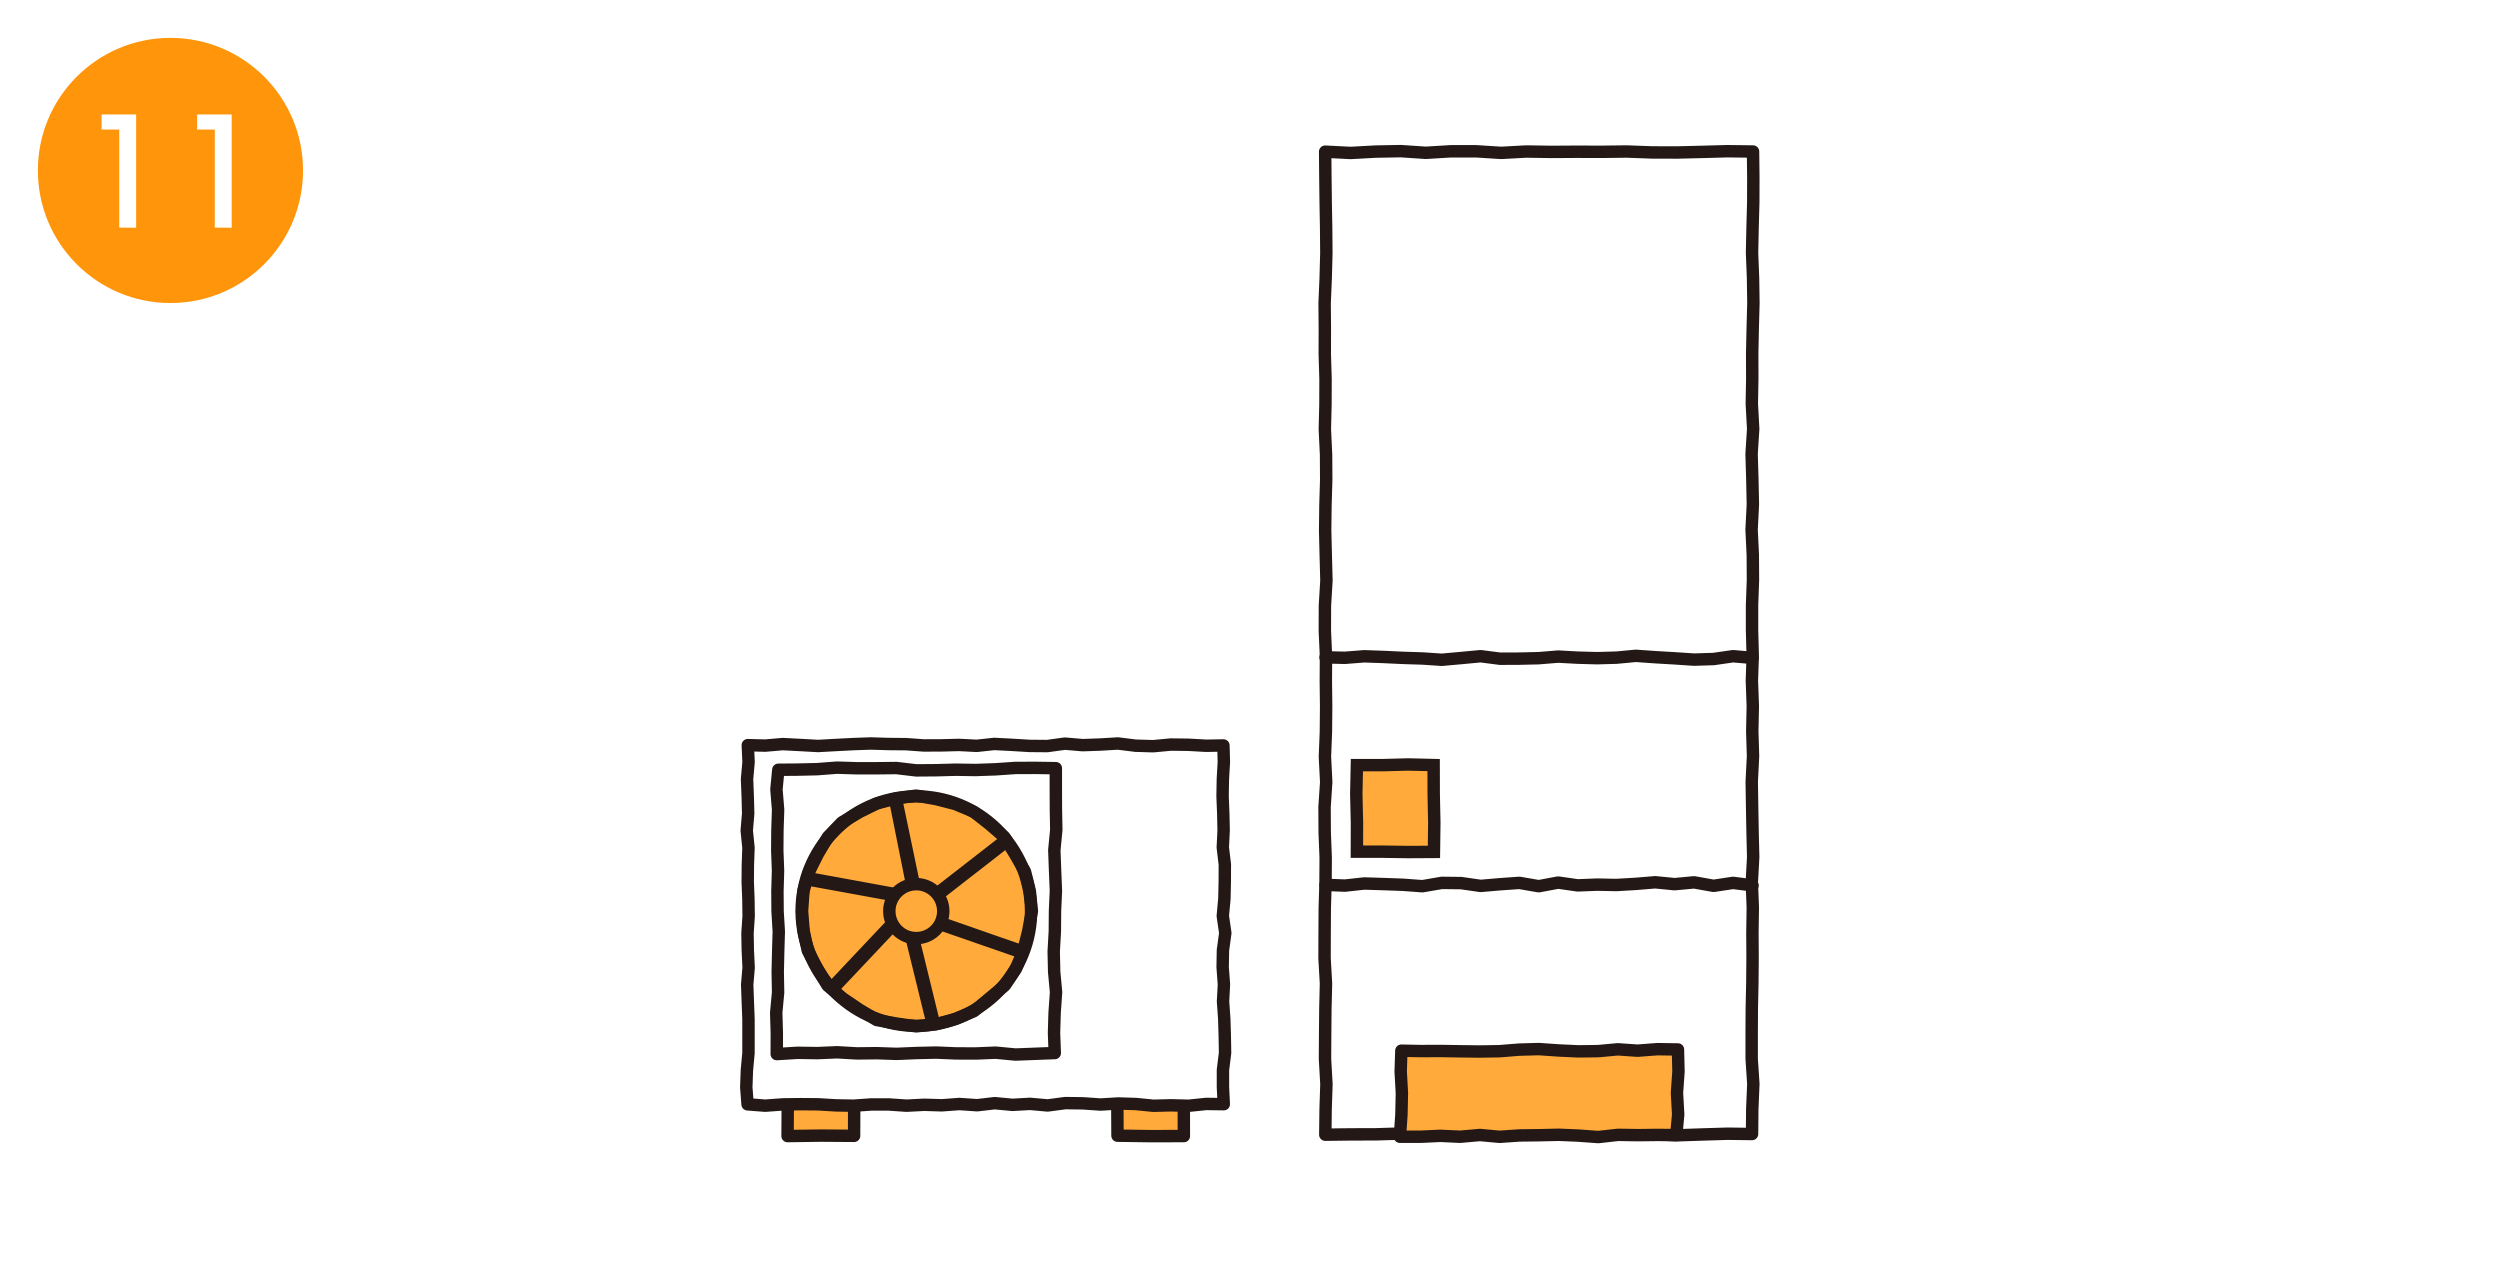 <?xml version="1.0" encoding="UTF-8"?><svg id="_レイヤー_2" xmlns="http://www.w3.org/2000/svg" width="330" height="170" viewBox="0 0 330 170"><defs><style>.cls-1{stroke-miterlimit:10;stroke-width:1.64px;}.cls-1,.cls-2,.cls-3{stroke:#231815;}.cls-1,.cls-3{fill:none;}.cls-4{fill:#fff;}.cls-5,.cls-2{fill:#ffaa3b;}.cls-6{fill:#ff950a;}.cls-7{fill:#231815;}.cls-2,.cls-3{stroke-linecap:round;stroke-linejoin:round;stroke-width:1.64px;}</style></defs><g id="_レイヤー_1-2"><rect class="cls-4" width="330" height="170"/><circle class="cls-6" cx="22.5" cy="22.5" r="17.5"/><path class="cls-4" d="m15.74,30.04v-12.94h-2.33v-1.99h4.56v14.95l-2.23-.02Z"/><path class="cls-4" d="m28.35,30.04v-12.94h-2.33v-1.99h4.56v14.95l-2.23-.02Z"/><polygon class="cls-4" points="231.27 149.69 228.02 149.65 224.71 149.75 221.4 149.86 218.09 149.72 214.77 149.73 211.46 149.81 208.14 149.71 204.83 149.76 201.51 149.79 198.2 149.77 194.88 149.76 191.57 149.85 188.25 149.67 184.93 149.63 181.62 149.73 178.29 149.74 174.94 149.78 174.98 146.43 175.09 143.11 174.9 139.79 174.92 136.46 174.95 133.14 175.03 129.82 174.84 126.49 174.85 123.17 174.87 119.85 174.97 116.52 174.99 113.2 174.86 109.88 174.84 106.55 175.06 103.23 174.89 99.9 175.02 96.58 175.05 93.25 175.01 89.93 175.03 86.6 174.88 83.28 174.89 79.95 175.09 76.63 175 73.31 174.92 69.99 174.96 66.66 175.06 63.34 175.04 60.01 174.88 56.69 174.96 53.36 174.97 50.03 174.87 46.71 174.88 43.38 174.85 40.05 174.99 36.72 175.08 33.4 175.05 30.07 174.99 26.74 174.95 23.4 174.92 20.02 178.28 20.19 181.59 20.01 184.9 19.95 188.21 20.17 191.53 19.97 194.84 19.97 198.15 20.18 201.47 20 204.78 20.05 208.1 20.03 211.42 20.04 214.73 20 218.05 20.12 221.36 20.13 224.68 20.05 228.01 19.96 231.4 20 231.44 23.39 231.43 26.71 231.34 30.03 231.27 33.35 231.4 36.68 231.45 40 231.36 43.32 231.29 46.65 231.3 49.97 231.24 53.29 231.42 56.62 231.21 59.94 231.31 63.27 231.38 66.59 231.21 69.91 231.37 73.24 231.39 76.56 231.27 79.89 231.27 83.21 231.36 86.54 231.25 89.86 231.37 93.19 231.3 96.51 231.4 99.83 231.23 103.16 231.28 106.48 231.34 109.81 231.42 113.13 231.24 116.46 231.37 119.78 231.32 123.11 231.34 126.44 231.31 129.77 231.24 133.09 231.22 136.42 231.22 139.75 231.44 143.08 231.3 146.41 231.27 149.69"/><polygon class="cls-3" points="231.27 149.69 228.02 149.65 224.71 149.75 221.4 149.86 218.09 149.72 214.77 149.73 211.46 149.81 208.14 149.71 204.83 149.76 201.51 149.79 198.2 149.77 194.88 149.76 191.57 149.85 188.25 149.67 184.93 149.63 181.62 149.73 178.29 149.74 174.94 149.78 174.98 146.43 175.09 143.11 174.9 139.79 174.92 136.46 174.95 133.14 175.03 129.82 174.84 126.49 174.85 123.17 174.87 119.85 174.97 116.52 174.99 113.2 174.86 109.88 174.84 106.55 175.06 103.23 174.89 99.9 175.02 96.58 175.05 93.25 175.01 89.93 175.03 86.6 174.88 83.28 174.89 79.95 175.09 76.63 175 73.31 174.92 69.99 174.96 66.66 175.06 63.34 175.04 60.01 174.88 56.69 174.96 53.36 174.97 50.03 174.87 46.71 174.88 43.38 174.85 40.05 174.99 36.72 175.08 33.4 175.05 30.07 174.99 26.74 174.95 23.4 174.92 20.02 178.28 20.19 181.59 20.01 184.9 19.95 188.21 20.17 191.53 19.97 194.84 19.97 198.15 20.18 201.47 20 204.78 20.05 208.1 20.03 211.42 20.04 214.73 20 218.05 20.12 221.36 20.13 224.68 20.05 228.01 19.96 231.4 20 231.44 23.39 231.43 26.71 231.34 30.03 231.27 33.35 231.4 36.68 231.45 40 231.36 43.32 231.29 46.65 231.3 49.97 231.24 53.29 231.42 56.62 231.21 59.94 231.31 63.27 231.38 66.59 231.21 69.91 231.37 73.24 231.39 76.56 231.27 79.89 231.27 83.21 231.36 86.54 231.25 89.86 231.37 93.19 231.3 96.51 231.4 99.83 231.23 103.16 231.28 106.48 231.34 109.81 231.42 113.13 231.24 116.46 231.37 119.78 231.32 123.11 231.34 126.44 231.31 129.77 231.24 133.09 231.22 136.42 231.22 139.75 231.44 143.08 231.3 146.41 231.27 149.69"/><polygon class="cls-5" points="221.27 149.83 218.79 149.81 216.18 149.84 213.58 149.8 210.97 150.09 208.37 149.9 205.77 149.79 203.16 149.85 200.56 149.88 197.96 150.06 195.35 149.82 192.74 150.05 190.13 149.93 187.52 150.05 184.79 150.05 184.99 147.11 185.05 144.28 184.89 141.45 184.98 138.69 187.51 138.74 190.11 138.73 192.72 138.77 195.32 138.8 197.93 138.76 200.53 138.55 203.14 138.48 205.74 138.66 208.34 138.78 210.95 138.75 213.56 138.51 216.16 138.69 218.78 138.49 221.49 138.53 221.56 141.45 221.36 144.27 221.52 147.11 221.27 149.83"/><polygon class="cls-3" points="221.27 149.83 218.79 149.81 216.18 149.84 213.58 149.8 210.97 150.09 208.37 149.9 205.77 149.79 203.16 149.85 200.56 149.88 197.96 150.06 195.35 149.82 192.74 150.05 190.13 149.93 187.52 150.05 184.79 150.05 184.99 147.11 185.05 144.28 184.89 141.45 184.98 138.69 187.51 138.74 190.11 138.73 192.72 138.77 195.32 138.8 197.93 138.76 200.53 138.55 203.14 138.48 205.74 138.66 208.34 138.78 210.95 138.75 213.56 138.51 216.16 138.69 218.78 138.49 221.49 138.53 221.56 141.45 221.36 144.27 221.52 147.11 221.27 149.83"/><polyline class="cls-3" points="174.97 86.77 177.53 86.83 180.08 86.63 182.64 86.72 185.2 86.84 187.76 86.92 190.32 87.09 192.88 86.86 195.44 86.62 198 86.95 200.56 86.94 203.12 86.88 205.68 86.67 208.25 86.81 210.81 86.88 213.37 86.81 215.93 86.57 218.49 86.75 221.06 86.9 223.62 87.07 226.19 86.99 228.76 86.62 231.33 86.84"/><polyline class="cls-3" points="174.97 116.8 177.53 116.9 180.08 116.62 182.64 116.7 185.2 116.79 187.76 116.98 190.32 116.54 192.88 116.57 195.44 116.94 198 116.72 200.56 116.54 203.12 116.98 205.68 116.5 208.25 116.87 210.81 116.77 213.37 116.82 215.93 116.67 218.49 116.46 221.06 116.71 223.62 116.47 226.19 116.93 228.76 116.54 231.33 116.87"/><polygon class="cls-5" points="189.28 112.45 185.88 112.47 182.47 112.42 179.11 112.42 179.12 108.63 179.03 104.79 179.11 101 182.47 101 185.87 100.91 189.24 100.99 189.25 104.79 189.33 108.62 189.28 112.45"/><polygon class="cls-1" points="189.28 112.45 185.88 112.47 182.47 112.42 179.11 112.42 179.12 108.63 179.03 104.79 179.11 101 182.47 101 185.87 100.91 189.24 100.99 189.25 104.79 189.33 108.62 189.28 112.45"/><polygon class="cls-5" points="112.74 149.93 108.37 149.9 103.96 149.96 103.99 144.46 108.37 144.43 112.76 144.44 112.74 149.93"/><polygon class="cls-3" points="112.74 149.93 108.37 149.9 103.96 149.96 103.99 144.46 108.37 144.43 112.76 144.44 112.74 149.93"/><polygon class="cls-5" points="156.27 149.96 151.87 149.97 147.51 149.91 147.48 144.45 151.87 144.45 156.26 144.45 156.27 149.96"/><polygon class="cls-3" points="156.27 149.96 151.87 149.97 147.51 149.91 147.48 144.45 151.87 144.45 156.26 144.45 156.27 149.96"/><polygon class="cls-4" points="161.54 145.75 159.23 145.72 156.9 145.96 154.58 145.9 152.25 145.96 149.92 145.73 147.6 145.66 145.27 145.8 142.95 145.64 140.62 145.61 138.29 145.92 135.97 145.71 133.64 145.84 131.31 145.62 128.98 145.89 126.65 145.73 124.32 145.9 121.99 145.83 119.66 145.95 117.33 145.79 115 145.79 112.67 145.95 110.34 145.91 108.01 145.77 105.68 145.75 103.35 145.78 101.01 145.95 98.68 145.77 98.51 143.52 98.59 141.27 98.8 139.01 98.8 136.75 98.8 134.5 98.71 132.24 98.63 129.98 98.82 127.72 98.71 125.46 98.67 123.2 98.82 120.94 98.79 118.68 98.7 116.42 98.72 114.16 98.8 111.91 98.57 109.65 98.76 107.38 98.7 105.12 98.61 102.86 98.81 100.59 98.71 98.36 101 98.42 103.33 98.22 105.65 98.34 107.98 98.47 110.31 98.34 112.64 98.22 114.96 98.14 117.28 98.21 119.61 98.23 121.94 98.4 124.26 98.39 126.59 98.33 128.92 98.45 131.25 98.2 133.58 98.32 135.91 98.46 138.24 98.48 140.57 98.16 142.9 98.36 145.23 98.28 147.56 98.14 149.89 98.43 152.22 98.5 154.55 98.28 156.89 98.31 159.22 98.44 161.49 98.4 161.55 100.58 161.42 102.83 161.38 105.09 161.47 107.35 161.52 109.6 161.41 111.86 161.68 114.12 161.67 116.38 161.62 118.64 161.41 120.9 161.74 123.16 161.43 125.42 161.39 127.68 161.56 129.94 161.44 132.19 161.6 134.45 161.67 136.72 161.71 138.98 161.43 141.24 161.43 143.51 161.54 145.75"/><polygon class="cls-3" points="161.54 145.75 159.23 145.72 156.9 145.96 154.58 145.9 152.25 145.96 149.92 145.73 147.6 145.66 145.27 145.8 142.95 145.64 140.62 145.61 138.29 145.92 135.97 145.71 133.64 145.84 131.31 145.62 128.98 145.89 126.65 145.73 124.32 145.9 121.99 145.83 119.66 145.95 117.33 145.79 115 145.79 112.67 145.95 110.34 145.91 108.01 145.77 105.68 145.75 103.35 145.78 101.01 145.95 98.68 145.77 98.51 143.52 98.59 141.27 98.8 139.01 98.8 136.75 98.8 134.5 98.71 132.24 98.63 129.98 98.82 127.72 98.71 125.46 98.67 123.2 98.82 120.94 98.79 118.68 98.7 116.42 98.72 114.16 98.8 111.91 98.57 109.65 98.76 107.38 98.7 105.12 98.61 102.86 98.81 100.59 98.71 98.36 101 98.42 103.33 98.22 105.65 98.34 107.98 98.47 110.31 98.34 112.64 98.22 114.96 98.14 117.28 98.21 119.61 98.23 121.94 98.4 124.26 98.39 126.59 98.33 128.92 98.45 131.25 98.2 133.58 98.32 135.91 98.46 138.24 98.48 140.57 98.16 142.9 98.36 145.23 98.28 147.56 98.14 149.89 98.43 152.22 98.5 154.55 98.28 156.89 98.31 159.22 98.44 161.49 98.4 161.55 100.58 161.42 102.83 161.38 105.09 161.47 107.35 161.52 109.6 161.41 111.86 161.68 114.12 161.67 116.38 161.62 118.64 161.41 120.9 161.74 123.16 161.43 125.42 161.39 127.68 161.56 129.94 161.44 132.19 161.6 134.45 161.67 136.72 161.71 138.98 161.43 141.24 161.43 143.51 161.54 145.75"/><polygon class="cls-4" points="139.23 139 136.65 139.1 134.04 139.2 131.42 138.95 128.81 139.06 126.19 139.05 123.58 138.94 120.96 139 118.35 139.11 115.74 139.02 113.12 139.05 110.5 138.9 107.88 139.01 105.26 138.97 102.53 139.14 102.54 136.36 102.46 133.68 102.71 131 102.66 128.32 102.72 125.64 102.8 122.96 102.64 120.28 102.62 117.61 102.7 114.93 102.6 112.25 102.62 109.57 102.71 106.88 102.49 104.2 102.74 101.61 105.25 101.59 107.86 101.53 110.48 101.33 113.09 101.41 115.71 101.41 118.32 101.38 120.94 101.69 123.55 101.67 126.16 101.6 128.78 101.64 131.4 101.55 134.02 101.37 136.64 101.36 139.37 101.4 139.37 104.18 139.38 106.86 139.43 109.54 139.17 112.22 139.27 114.9 139.38 117.58 139.26 120.26 139.24 122.93 139.09 125.61 139.15 128.29 139.4 130.98 139.21 133.66 139.13 136.35 139.23 139"/><polygon class="cls-3" points="139.23 139 136.65 139.1 134.04 139.2 131.42 138.95 128.81 139.06 126.19 139.05 123.58 138.94 120.96 139 118.35 139.11 115.74 139.02 113.12 139.05 110.5 138.9 107.88 139.01 105.26 138.97 102.53 139.14 102.54 136.36 102.46 133.68 102.71 131 102.66 128.32 102.72 125.64 102.8 122.96 102.64 120.28 102.62 117.61 102.7 114.93 102.6 112.25 102.62 109.57 102.71 106.88 102.49 104.2 102.74 101.61 105.25 101.59 107.86 101.53 110.48 101.33 113.09 101.41 115.71 101.41 118.32 101.38 120.94 101.69 123.55 101.67 126.16 101.6 128.78 101.64 131.4 101.55 134.02 101.37 136.64 101.36 139.37 101.4 139.37 104.18 139.38 106.86 139.43 109.54 139.17 112.22 139.27 114.9 139.38 117.58 139.26 120.26 139.24 122.93 139.09 125.61 139.15 128.29 139.4 130.98 139.21 133.66 139.13 136.35 139.23 139"/><circle class="cls-2" cx="120.95" cy="120.27" r="15.14" transform="translate(-17.7 20.93) rotate(-9.22)"/><path class="cls-7" d="m134.38,124.52l-9.96-3.47c.06-.25.09-.52.09-.79,0-.51-.11-1-.3-1.44l8.93-6.95c.39-.31.46-.87.16-1.27s-.87-.46-1.27-.16l-8.95,6.96c-.47-.35-1.02-.58-1.62-.67l-2.28-10.92c-.19-.46-.72-.68-1.18-.49-.46.19-.68.72-.49,1.18l2.09,10.45c-.24.1-.47.23-.68.38l-11.64-2.13c-.49-.09-.96.24-1.05.73-.09.49.24.96.73,1.05l10.7,1.96c-.16.4-.25.84-.25,1.31,0,.27.03.53.09.78l-7.78,8.25c-.34.36-.33.93.04,1.28.17.16.4.25.62.25.24,0,.48-.1.66-.28l7.37-7.81c.29.3.62.55,1,.73l2.72,11.12c.1.41.47.69.88.69.07,0,.14,0,.22-.03.48-.12.78-.61.66-1.09l-2.53-10.34c.89-.09,1.67-.51,2.24-1.13l10.22,3.55c.1.03.2.05.3.05.37,0,.72-.23.85-.61.16-.47-.08-.98-.56-1.15Z"/><path class="cls-2" d="m124.51,120.27c0-1.96-1.59-3.56-3.56-3.56s-3.56,1.59-3.56,3.56,1.59,3.56,3.56,3.56,3.56-1.59,3.56-3.56Z"/><polygon class="cls-3" points="136.21 120.27 135.94 117.63 135.3 115.05 133.98 112.75 132.59 110.5 130.59 108.78 128.52 107.15 126.1 106.13 123.56 105.48 120.95 105.02 118.32 105.38 115.77 106.04 113.41 107.21 111.12 108.56 109.28 110.48 107.94 112.76 106.77 115.11 106.05 117.64 105.87 120.27 106.08 122.89 106.63 125.49 107.87 127.82 109.24 130.1 111.27 131.8 113.45 133.27 115.72 134.64 118.33 135.11 120.95 135.48 123.58 135.19 126.13 134.5 128.57 133.47 130.6 131.77 132.64 130.08 134.11 127.87 135.1 125.42 135.73 122.88 136.21 120.27"/></g></svg>